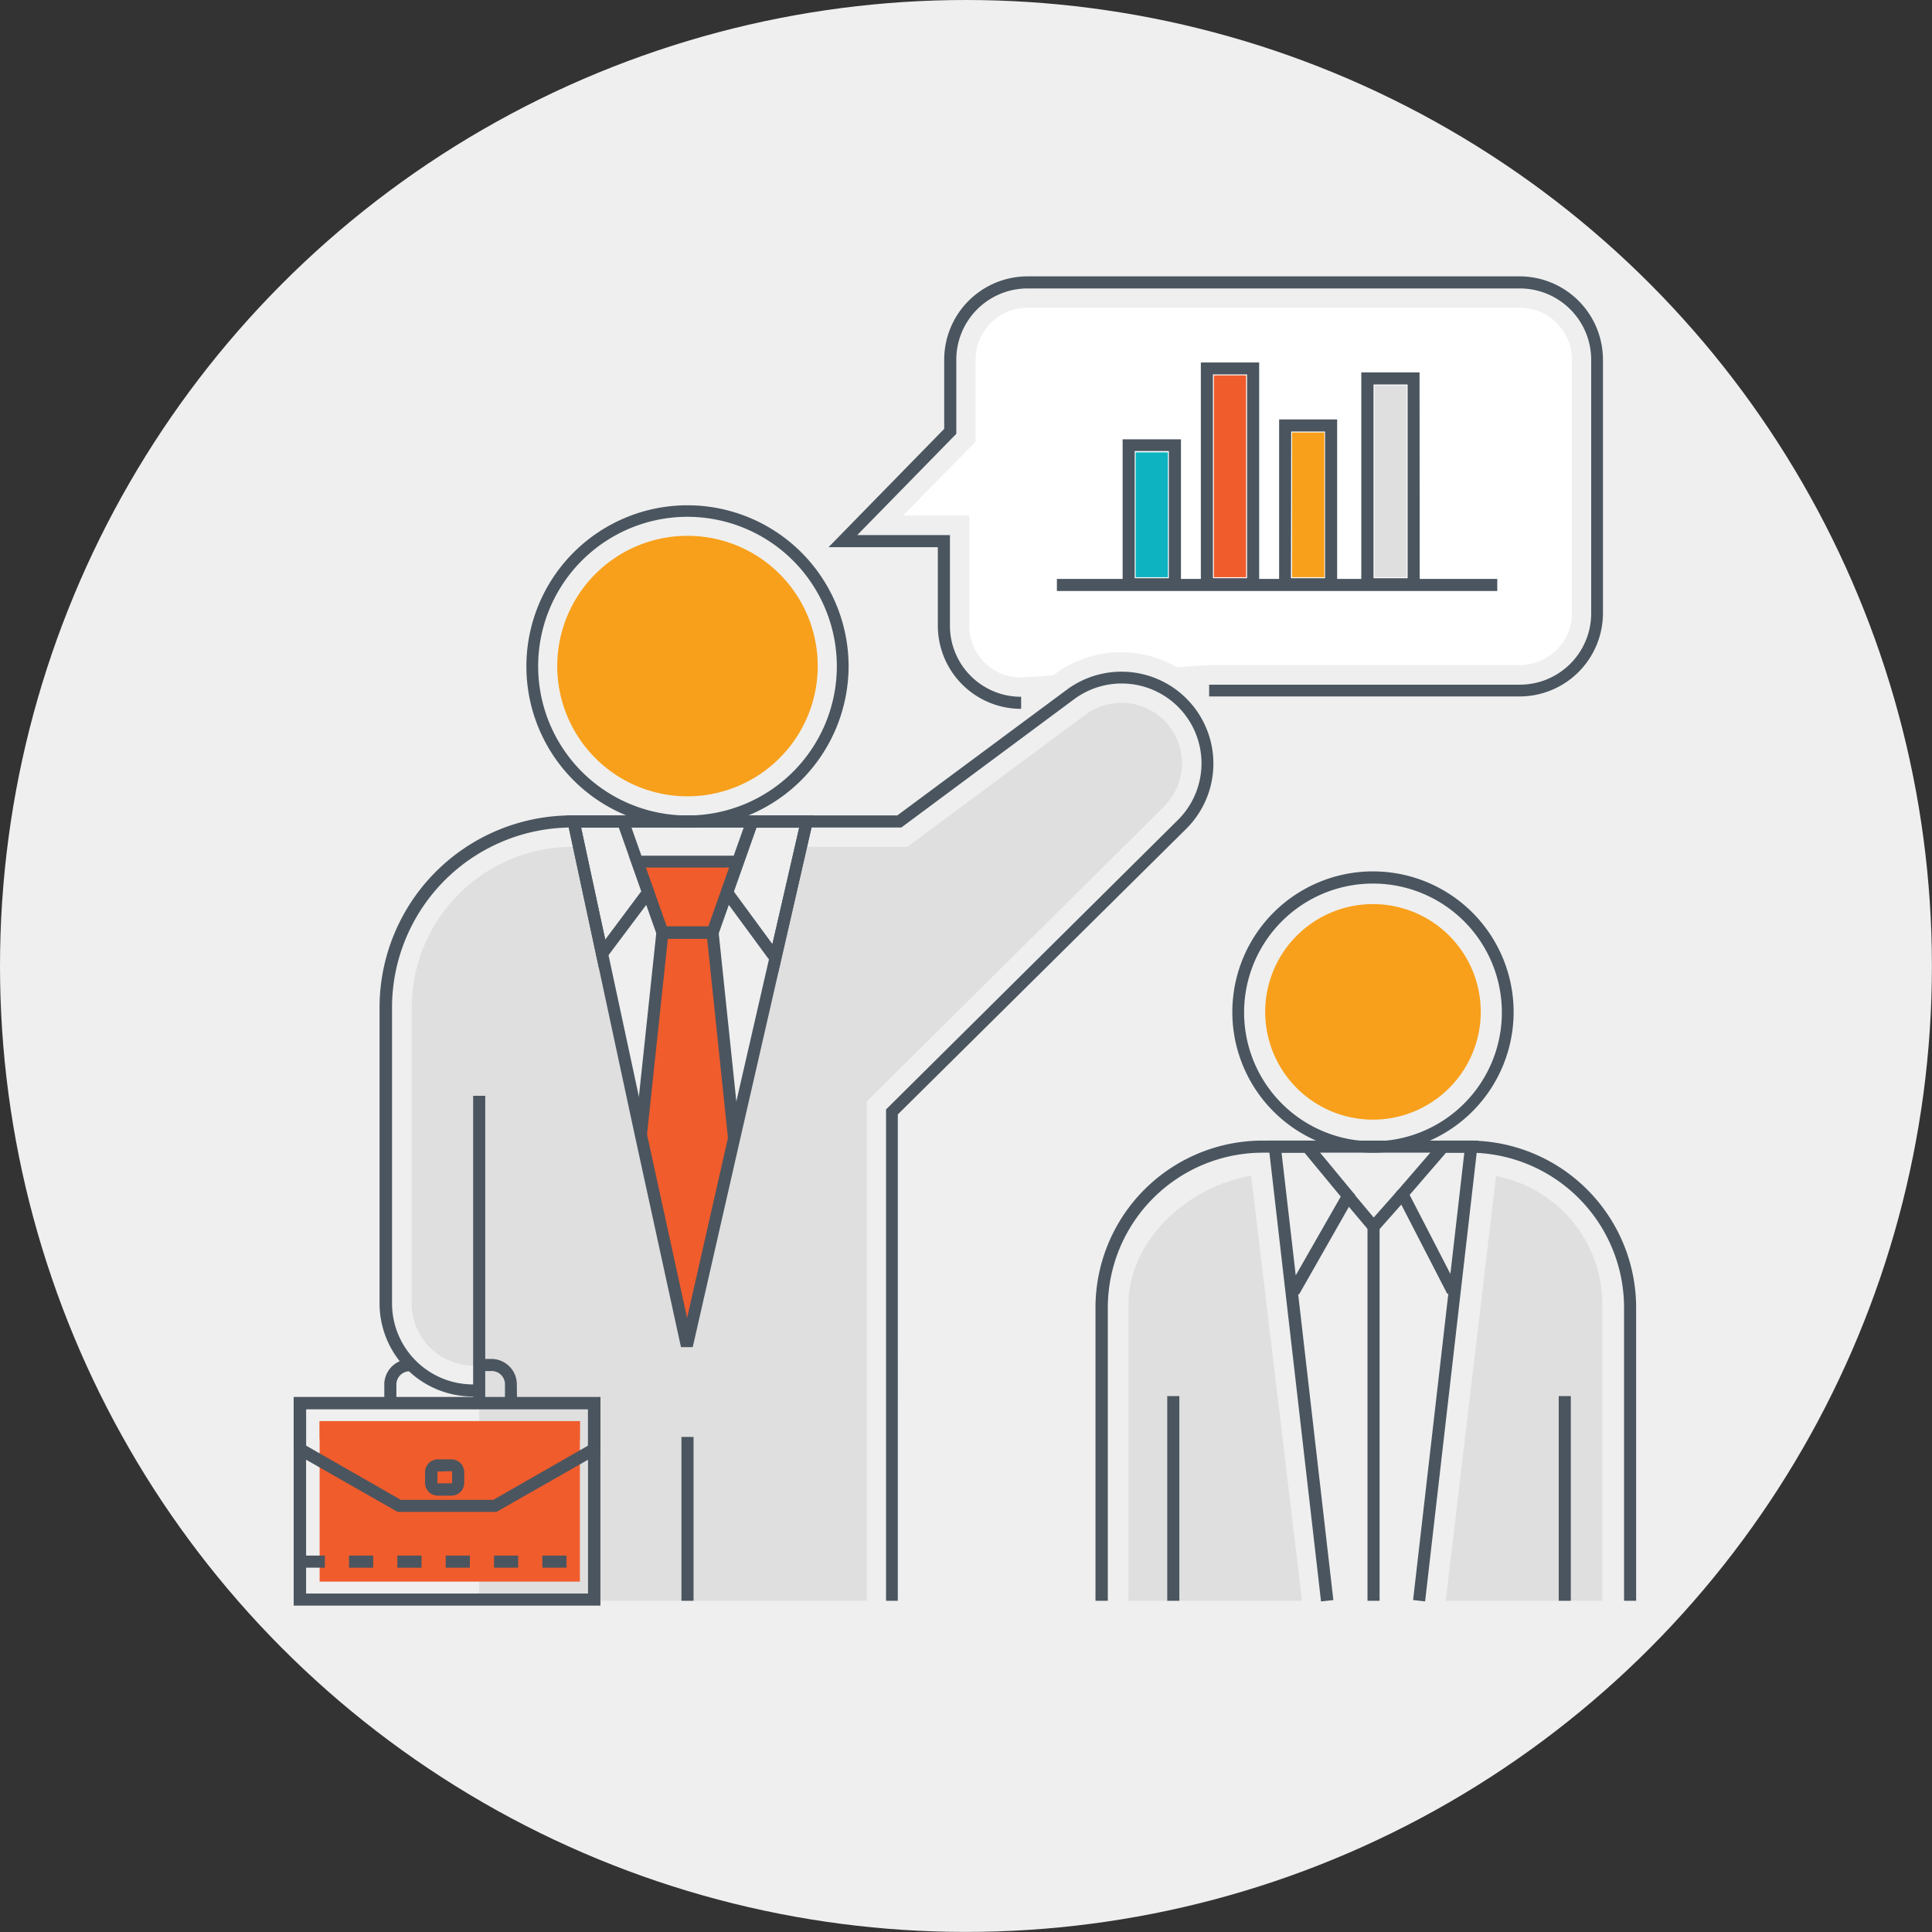 <?xml version="1.0" encoding="UTF-8"?> <svg xmlns="http://www.w3.org/2000/svg" viewBox="0 0 239.85 239.85"><rect x="0" y="0" width="239.85" height="239.85" fill="#333333" stroke="none"/><defs><style>.cls-1{fill:#efefef;}.cls-2{fill:#dfdfdf;}.cls-3{fill:#f8a01b;}.cls-4{fill:#4a555f;}.cls-5{fill:#f05c2c;}.cls-6{fill:#fff;}.cls-7{fill:#0db3c0;}</style></defs><g id="Layer_2" data-name="Layer 2"><g id="Layer_1-2" data-name="Layer 1"><circle class="cls-1" cx="119.92" cy="119.92" r="119.92"></circle><path class="cls-2" d="M144.54,100.11l-36,35.7-.93.91v62H59.49v-29.2h-.72a7.67,7.67,0,0,1-7.66-7.66V125.06A20,20,0,0,1,71,105.13h.84l7.69,35.76,5.7,26.18,5.86-25.8,7.37-32.09.17-.72.76-3.33h13.26l.84-.62,21.25-15.77a7.51,7.51,0,0,1,9.76,11.37Z"></path><path class="cls-2" d="M198.92,161.8v36.93H179.48L185.73,146l.67.15A16.22,16.22,0,0,1,198.92,161.8Z"></path><path class="cls-2" d="M161.64,198.73H140.1V161.8c0-7.11,6.4-14,14.56-15.71l.66-.14Z"></path><path class="cls-3" d="M170.45,139a13.38,13.38,0,1,1,13.38-13.38A13.39,13.39,0,0,1,170.45,139Z"></path><path class="cls-4" d="M170.45,143.1a17.46,17.46,0,1,1,17.46-17.46A17.47,17.47,0,0,1,170.45,143.1Zm0-33.41a16,16,0,1,0,16,16A16,16,0,0,0,170.45,109.69Z"></path><path class="cls-4" d="M137.53,198.73H136v-36.4a20.75,20.75,0,0,1,20.73-20.73h25.66a20.75,20.75,0,0,1,20.73,20.73v36.4h-1.5v-36.4a19.25,19.25,0,0,0-19.23-19.23H156.76a19.26,19.26,0,0,0-19.23,19.23Z"></path><path class="cls-4" d="M164,198.81l-6.58-57.21h5.23l5.62,6.8-7,12.3-.11-.06,4.37,38Zm-4.9-55.71,1.76,15.23,5.59-9.78-4.51-5.45Z"></path><path class="cls-4" d="M176.92,198.81l-1.49-.17,4.38-38.07-.13.07-6.45-12.52,5.63-6.52h4.64ZM175,148.34l5.06,9.81,1.73-15.05h-2.27Z"></path><rect class="cls-4" x="169.77" y="152.3" width="1.5" height="46.43"></rect><polygon class="cls-4" points="170.51 153.44 166.74 148.96 167.89 147.99 170.54 151.15 173.57 147.73 174.69 148.73 170.51 153.44"></polygon><rect class="cls-4" x="193.51" y="173.32" width="1.5" height="25.41"></rect><rect class="cls-4" x="144.91" y="173.32" width="1.5" height="25.41"></rect><polygon class="cls-5" points="88.42 115.79 91.13 141.28 87.24 158.23 85.28 166.74 83.3 158.25 79.57 140.89 82.23 115.79 80.45 110.79 79.12 106.98 91.56 106.98 90.21 110.79 88.42 115.79"></polygon><path class="cls-4" d="M85.35,102.73a20,20,0,1,1,20-20A20.06,20.06,0,0,1,85.35,102.73Zm0-38.57a18.54,18.54,0,1,0,18.54,18.53A18.56,18.56,0,0,0,85.35,64.16Z"></path><path class="cls-3" d="M85.35,98.86a16.17,16.17,0,1,1,16.17-16.17A16.19,16.19,0,0,1,85.35,98.86Z"></path><rect class="cls-4" x="58.74" y="136.04" width="1.5" height="37.68"></rect><path class="cls-4" d="M89,116.53H81.71l-3.65-10.3H92.64ZM82.77,115h5.17l2.58-7.3H80.18Z"></path><polygon class="cls-4" points="90.38 141.35 87.79 116.53 82.91 116.53 80.31 140.97 78.82 140.81 81.56 115.03 89.14 115.03 91.88 141.2 90.38 141.35"></polygon><path class="cls-4" d="M74.35,120.17l-4.06-18.94h7.57l3.43,9.69Zm-2.21-17.44,3,13.91,4.48-6-2.81-7.93Z"></path><path class="cls-4" d="M96.62,120.69l-7.19-9.78,3.43-9.68h8.23Zm-5.51-10,4.78,6.51,3.32-14.44H93.92Z"></path><path class="cls-4" d="M86,167.24H84.54l-5.71-26.18-8.35-38.91.74-.91h28.93l.73.92-9,39.29ZM72.14,102.73l8.16,38,5,22.89,5.11-22.51,8.81-38.38Z"></path><rect class="cls-4" x="84.6" y="178.39" width="1.5" height="20.34"></rect><path class="cls-4" d="M111.46,198.73H110v-61l.22-.22,36-35.7a9.91,9.91,0,0,0-12.88-15L111.9,102.73H71a22.36,22.36,0,0,0-22.33,22.33v36.81a10.06,10.06,0,0,0,10,10h.73v1.5h-.73a11.57,11.57,0,0,1-11.55-11.55V125.06A23.86,23.86,0,0,1,71,101.23H111.4l21.06-15.62a11.41,11.41,0,0,1,14.82,17.27l-35.82,35.47Z"></path><path class="cls-4" d="M126.77,88a10.33,10.33,0,0,1-10.34-10.34V67.93H102.86l14.36-14.69V44.65a10.35,10.35,0,0,1,10.34-10.34H188.7A10.35,10.35,0,0,1,199,44.65V76.12A10.35,10.35,0,0,1,188.7,86.46H150.11V85H188.7a8.86,8.86,0,0,0,8.84-8.84V44.65a8.86,8.86,0,0,0-8.84-8.84H127.56a8.85,8.85,0,0,0-8.84,8.84v9.21l-12.3,12.57h11.51V77.66a8.83,8.83,0,0,0,6.06,8.4,8.74,8.74,0,0,0,2.78.44Z"></path><path class="cls-6" d="M188.7,38.21H127.56a6.46,6.46,0,0,0-6.45,6.44V54.83l-.89.92L112.11,64h8.22V77.66a6.45,6.45,0,0,0,4.42,6.13,6.57,6.57,0,0,0,2,.32l4-.27.21-.16a13.83,13.83,0,0,1,15.13-.85l4-.27H188.7a6.46,6.46,0,0,0,6.45-6.44V44.65A6.46,6.46,0,0,0,188.7,38.21Z"></path><path class="cls-4" d="M146.61,73.28h-7.24V54.54h7.24Zm-5.74-1.5h4.24V56h-4.24Z"></path><rect class="cls-7" x="140.99" y="56.16" width="4" height="15.5"></rect><path class="cls-4" d="M156.32,73.28h-7.24V45h7.24Zm-5.74-1.5h4.24V46.48h-4.24Z"></path><rect class="cls-5" x="150.7" y="46.6" width="4" height="25.06"></rect><path class="cls-4" d="M166,73.28H158.8V52.07H166Zm-5.73-1.5h4.23V53.57H160.3Z"></path><rect class="cls-3" x="160.41" y="53.69" width="4" height="17.97"></rect><path class="cls-4" d="M176.25,73.28H169V46.23h7.23Zm-5.73-1.5h4.23V47.73h-4.23Z"></path><rect class="cls-2" x="170.64" y="47.85" width="4" height="23.81"></rect><rect class="cls-4" x="131.21" y="71.87" width="54.67" height="1.5"></rect><path class="cls-4" d="M74.54,199.33H36.46V173.44H74.54ZM38,197.83H73V174.94H38Z"></path><rect class="cls-5" x="39.68" y="176.43" width="32.31" height="19.92"></rect><path class="cls-4" d="M49.21,174.19h-1.5v-2.45a3.16,3.16,0,0,1,3.27-3v1.5a1.66,1.66,0,0,0-1.77,1.53Z"></path><path class="cls-4" d="M64.19,174.19h-1.5v-2.45a1.66,1.66,0,0,0-1.77-1.53H60v-1.5h.89a3.16,3.16,0,0,1,3.27,3Z"></path><path class="cls-4" d="M61.63,187.7H49.37l-12.91-7.36v-6.9H74.54v6.9Zm-11.87-1.5H61.24L73,179.47v-4.53H38v4.53Z"></path><polygon class="cls-5" points="50.5 184.71 39.68 178.67 39.68 176.43 71.99 176.43 71.99 178.67 61.16 184.71 50.5 184.71"></polygon><path class="cls-4" d="M56,185.68H54.4a1.59,1.59,0,0,1-1.63-1.54v-1.42a1.6,1.6,0,0,1,1.63-1.55H56a1.6,1.6,0,0,1,1.63,1.55v1.42A1.59,1.59,0,0,1,56,185.68Zm-1.56-3c-.08,0-.13,0-.13.06v1.41a.22.22,0,0,0,.13,0H56a.15.15,0,0,0,.13-.05v-1.41a.15.15,0,0,0-.13-.05Z"></path><path class="cls-4" d="M73.79,194.62h-.46v-1.5h.46Zm-3.46,0h-3v-1.5h3Zm-6,0h-3v-1.5h3Zm-6,0h-3v-1.5h3Zm-6,0h-3v-1.5h3Zm-6,0h-3v-1.5h3Zm-6,0h-3v-1.5h3Z"></path></g></g></svg> 